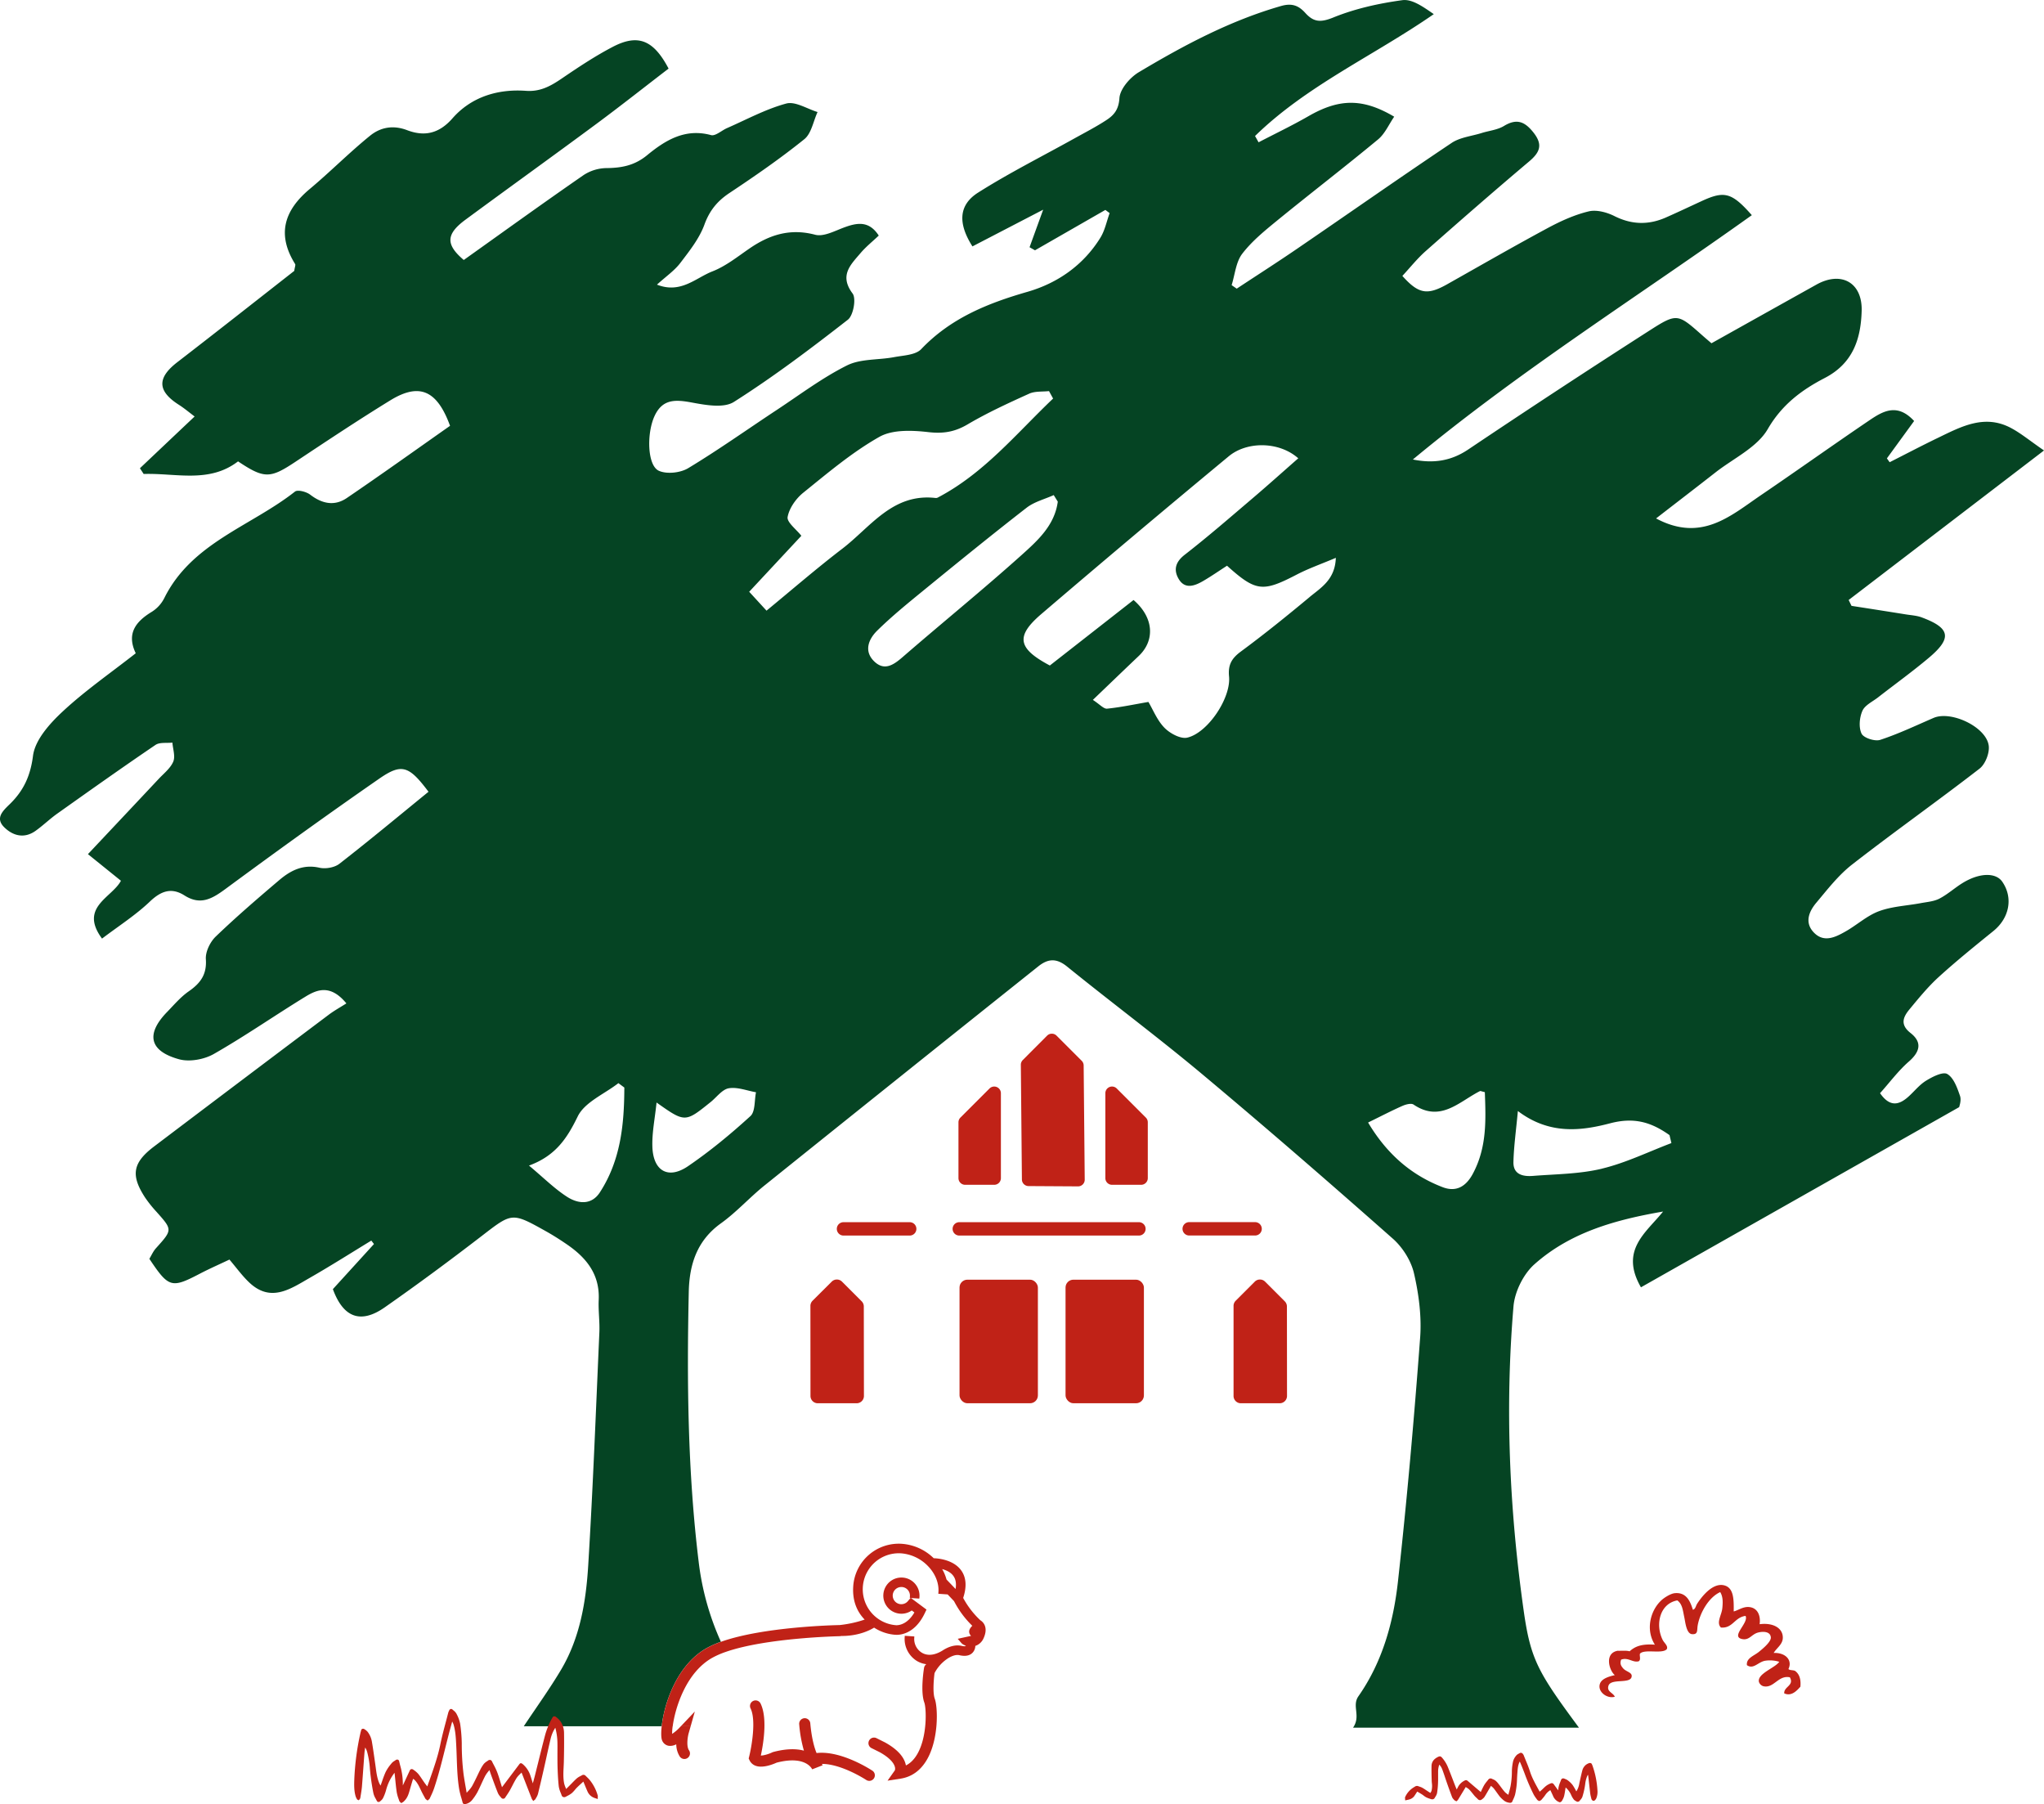 <svg id="Ebene_1" data-name="Ebene 1" xmlns="http://www.w3.org/2000/svg" viewBox="0 0 1920.32 1694.82"><defs><style>.cls-1{fill:#054423;}.cls-2{fill:#c02217;}</style></defs><path class="cls-1" d="M1505,1097.73c-20.92,5.06-43.1,5.08-64.76,6.79-9.28.74-18.69-1.16-18.38-13.08.37-14.75,2.47-29.47,4.17-47.86,29.81,22.59,59.77,18.59,86.8,11.5,22.93-6,38.89-.73,55.66,11.13.59,2.49,1.19,5,1.78,7.48-21.71,8.22-42.89,18.63-65.27,24m-121.28,4.82c-6.9,12.85-16.41,17.19-28.41,12.58-29.73-11.42-52.54-31.41-70-60.71,12.86-6.3,22.42-11.29,32.27-15.63,3.16-1.39,8.22-2.74,10.46-1.23,25.33,17.09,42.77-2.75,62.35-12.66.5-.26,1.38.25,4.6,1,.94,25.9,2.1,51.74-11.3,76.69M1230.36,560.84c-21.1,17.53-42.45,34.82-64.51,51.09-8.68,6.41-12.24,12.44-11.17,23.5,1.94,20.11-19.89,52.9-39.23,57.42-6.25,1.46-16.22-3.93-21.41-9.21-6.89-7-10.76-17-15.12-24.31-13.83,2.38-26.28,5.07-38.86,6.31-3.16.31-6.79-4-13.32-8.24,15.37-14.71,29.14-28,43-41.16,15.55-14.69,14.34-36.17-4.79-52.66-26.14,20.46-52.68,41.22-78.64,61.52-30.26-16.05-32.38-27.46-8-48.34q87.41-74.73,176-148.1c17.32-14.44,47.6-14,65.39,1.82-14.6,12.8-28.8,25.56-43.34,37.92-20.93,17.81-41.69,35.86-63.38,52.71-8.8,6.84-10.5,14.25-5.73,22.52,5.81,10.07,14.86,6.85,22.86,2.23,7.44-4.3,14.51-9.23,22.66-14.48,27.21,24.48,33.62,24.88,65.48,8.33,11.1-5.76,23-9.92,36.75-15.74-.73,20.61-14.08,28.06-24.69,36.87M847.88,617.3c-8.54,7.4-17,13-26.37,4.13-10.25-9.7-5.48-21.1,2.53-29,13.89-13.67,29.11-26,44.24-38.37,31.85-26,63.75-51.95,96.22-77.15,7.22-5.6,16.92-8,25.47-11.87l3.81,6.14c-2.94,22.36-19.11,36.78-34.27,50.4C923,554.31,884.92,585.19,847.88,617.3M720.15,573.6l-16.29-17.76,49-52.57c-4.73-6.06-13.78-12.76-12.9-17.66,1.51-8.31,7.84-17.28,14.69-22.8,23-18.55,45.92-38,71.47-52.44,12.37-7,30.82-6.23,46-4.49,13.93,1.6,24.81-.12,36.84-7.21,18.56-10.93,38.29-20,57.94-28.89,5.45-2.48,12.38-1.71,18.63-2.43l3.85,7c-34.45,32.77-64.72,70.13-108.24,92.95a3.84,3.84,0,0,1-2.11.46c-40.43-4.73-61.1,27.3-87.76,47.69-23.89,18.28-46.66,38-71.1,58.11M705,1048.36c-18.52,16.89-38,33-58.7,47.1-18.49,12.55-32.56,4.52-33.39-18.16-.48-13.18,2.36-26.48,3.91-41.7,26.79,18.91,26.79,18.91,50.9-.51,5.62-4.53,10.78-11.84,17-12.88,8.08-1.36,17,2.27,25.54,3.75-1.6,7.63-.58,18.14-5.25,22.4M563.57,1120c-8,12.27-20.6,10.75-30.88,4.11-11.77-7.59-21.88-17.75-35.7-29.29,25.27-9.26,35.9-25.94,45.79-46.18,6.56-13.43,25.05-21,38.2-31.25l5.58,4.15c-.11,34.36-3.35,68.25-23,98.46m1280-290.43c-7.33,4.57-13.87,10.55-21.49,14.49-5.18,2.69-11.58,3.13-17.5,4.25-13.13,2.47-26.94,3-39.28,7.58-11.26,4.16-20.73,13-31.38,19-9.66,5.5-20.51,10.9-30,.83-8.68-9.2-4.43-19.54,2.4-27.68,10.65-12.67,21-26.16,34-36.21,39.31-30.6,80.06-59.35,119.46-89.85,5.39-4.18,9.45-14.54,8.64-21.39-2.1-17.68-35.33-33.4-51.88-26.24s-33,15-50.1,20.6c-5,1.63-15.54-1.8-17.5-5.84-2.82-5.82-2-15.13.78-21.43,2.32-5.32,9.49-8.59,14.64-12.6,15.92-12.4,32.33-24.21,47.75-37.19,22.08-18.56,20.24-28-6.75-38-4.7-1.74-10-2-15-2.81-16.95-2.72-33.92-5.37-50.88-8-.89-1.84-1.79-3.67-2.68-5.51l183.53-140.45c-13.5-9.26-22-16.43-31.6-21.41-24.6-12.75-46.4-.9-68,9.54-15.27,7.37-30.29,15.26-45.42,22.92l-2.58-3.62,25.57-35.11c-16-17.35-29.59-9.05-42.31-.44-34.08,23.09-67.61,47-101.65,70.14-28.56,19.43-55.89,44.53-98.47,21.83,19-14.73,37.51-28.9,55.84-43.24,16.89-13.22,39.09-23.46,49.1-40.72,13.41-23.14,32.19-36.9,53.6-48,26.56-13.8,33.84-36.79,34.61-62.94.79-26.76-19.23-37.71-42.46-24.76-32.81,18.29-65.59,36.64-98.65,55.12-2.93-2.52-5.68-4.83-8.36-7.21-23.23-20.55-23.8-21.45-49.85-4.75q-85.8,55-170.4,111.79c-16.16,10.84-32.73,13.23-51.92,9.34,100.92-83.69,211.87-153.37,318.45-229.49-18.89-21.43-25.8-23.06-47-13.29-11.21,5.17-22.37,10.45-33.66,15.44-16.3,7.19-32.1,6.89-48.42-1.29-7.15-3.58-16.8-6.19-24.16-4.42-13.21,3.17-26.09,9-38.15,15.46-31.83,17.13-63.18,35.17-94.68,52.92-18.77,10.58-27,9.29-42.24-7.76,7.25-7.79,14-16.35,22.06-23.45,32-28.28,64.22-56.39,96.87-83.93,10.09-8.5,13.43-15.61,4.34-27.18-8.15-10.37-15.74-13.62-27.78-6.31-6.1,3.7-14,4.45-21,6.64-9.51,3-20.31,4-28.27,9.36-48.67,32.57-96.62,66.21-145,99.27-18.74,12.82-37.88,25.06-56.83,37.57l-4.79-3.3c3.12-9.95,4-21.65,9.91-29.42,9.12-11.92,21.25-21.77,33-31.38,31.36-25.59,63.48-50.26,94.66-76.08,6.44-5.33,10.1-14,15.15-21.35-29.91-17.71-52-16.91-80.65-.43-15.24,8.76-31.15,16.36-46.77,24.49-1.1-2-2.21-3.94-3.31-5.92,48.7-47.51,111.35-75.3,167.93-114.47-10.3-7.14-20.53-14.36-29.58-13.11-22,3-44.28,7.92-64.75,16.23-11.83,4.8-18.44,4.55-26.32-4.18-6.07-6.72-12.25-9.62-22.81-6.59-47.94,13.75-91.39,36.93-133.74,62.23-8.31,5-17.58,15.75-18.14,24.38-.7,10.72-5.15,15.92-12.2,20.53-9.67,6.33-20,11.65-30.14,17.28-30.21,16.82-61.22,32.37-90.39,50.83-18.39,11.64-19.15,28.91-5.36,50.56l66.45-34.49c-4.68,12.9-8.74,24.09-12.79,35.27l5.11,2.88,66.12-37.93,4,3c-2.83,7.76-4.44,16.28-8.71,23.14-16,25.83-40.23,42.65-68.55,50.81-37.52,10.8-72.13,24.79-99.77,53.82-5.31,5.58-16.69,5.86-25.48,7.52-14.78,2.8-31.41,1.38-44.24,7.78-23.14,11.55-44.14,27.42-65.86,41.74-27.76,18.3-54.89,37.62-83.33,54.77-7.31,4.41-20.11,5.83-27.58,2.43-10.87-4.94-11.5-35-4.12-51.21s19.35-15.78,34.54-13c13.14,2.43,30.41,5.7,40.11-.46,37.11-23.54,72.35-50.15,107.06-77.21,5.16-4,8-19.85,4.46-24.6-12.74-17-1.89-27,7.47-38,5.11-6,11.38-11,17.09-16.43-9.29-14.33-20.62-12.1-33.09-7.42-8.64,3.25-18.85,8.7-26.64,6.64-23.41-6.2-42.79-.08-61.63,12.85-11.32,7.76-22.4,16.72-35,21.6-15.58,6.07-29.68,21.25-52,12.41,8.61-7.82,16.44-13.15,21.88-20.29,8.62-11.32,17.93-23,22.71-36.11s12-22,23.42-29.61c24.07-16,47.94-32.49,70.43-50.61,6.66-5.37,8.42-16.83,12.43-25.5-9.87-3-20.91-10.24-29.36-8-19.24,5.19-37.21,15-55.67,23.08-5.12,2.23-10.94,7.71-15.05,6.59-24.39-6.65-43.06,4.92-60,18.84-11.79,9.71-23.93,12-38.2,12.14a40.36,40.36,0,0,0-21.41,6.5c-38,26.26-75.42,53.29-112.7,79.83-17.23-14.62-16.69-24.36,1.65-37.88,40.79-30.05,81.93-59.6,122.65-89.73,23.14-17.12,45.72-35,68.13-52.17C613.92,37.4,599.36,31.68,575.7,44c-16.59,8.66-32.33,19.12-47.83,29.68-10.38,7.06-20.16,12.62-33.7,11.64-26.62-1.92-51.43,5.72-69.08,25.84-12.89,14.7-26.7,17.16-42.61,11.11-13.37-5.08-25.13-2.62-34.8,5.2-19.55,15.83-37.3,33.85-56.62,50-24.05,20.09-31.2,42.65-13.8,70.52.58.94-.3,2.8-.8,6.45-35.77,28-72.67,57.07-109.88,85.77-19.1,14.74-18.83,27.05,1.46,40,5.09,3.24,9.74,7.19,14.8,11-18,17-34.68,32.81-51.38,48.61l3.51,5.38c30.22-1,61.54,9,88.68-11.84,24.62,16.47,30.22,16.14,53.7.54,29.55-19.62,59.1-39.29,89.32-57.85,27.3-16.77,43.93-9.54,56.15,23.91-32.05,22.51-64.25,45.56-97,67.83-11.54,7.84-23.21,5.41-34.36-3.13-3.61-2.77-11.77-4.93-14.34-2.91-41.49,32.65-97.08,48.12-122.83,100.15a32.45,32.45,0,0,1-11.58,12.71c-15.21,9.22-24.05,20.49-15.18,39C103.89,632.15,80,648.69,58.94,668.26,46.75,679.58,32.88,695,31,710,28.55,729.06,22,742.8,9.29,755.21,2.8,761.53-4.8,768.35,3.94,777c8.17,8.1,18.89,11,29.53,3.36,7-5,13.32-11.16,20.38-16.17,30.6-21.72,61.21-43.44,92.25-64.5,4-2.69,10.52-1.54,15.88-2.16.43,6,2.9,12.94.78,17.9-2.68,6.31-9,11.15-13.9,16.43-21.25,22.68-42.58,45.29-66.24,70.43l31,25c-8.43,15.93-39.53,24.83-17.77,54.33,15.84-12,31.68-22.12,45-34.83,10.56-10.05,20.37-13.38,32.46-5.71,15.13,9.61,26.07,3.08,38.64-6.18,47.67-35.13,95.7-69.81,144.38-103.53,21.14-14.63,27.91-12.08,46.25,12.32-27.72,22.58-55.35,45.59-83.72,67.65-4.56,3.55-12.91,5-18.64,3.73-15.37-3.54-27.16,2.52-37.85,11.59-20.31,17.24-40.54,34.63-59.73,53.08-5.25,5.06-9.73,14.3-9.24,21.25,1,14.47-5.19,22.6-16.1,30.18-7.6,5.28-13.79,12.65-20.31,19.37-20.11,20.69-16.84,36.67,11.2,44.41,9.83,2.71,23.58.22,32.66-4.95,29.47-16.81,57.4-36.3,86.36-54,11.2-6.85,23.55-11.31,38.21,6.48-5.74,3.66-11.4,6.76-16.5,10.59Q226.68,1014.9,144.6,1077c-20,15.22-21.89,26.9-8.37,47.73a116.46,116.46,0,0,0,10.9,13.63c15,16.87,15,16.76-.64,34.14-2.69,3-4.33,6.91-6.16,9.91,18.17,27.23,20.8,27.87,47.37,14,9.42-4.9,19.18-9.18,27.85-13.3,6.59,7.7,12,15.3,18.69,21.59,20.27,19.12,38.76,5.91,56.8-4.42,19.54-11.19,38.56-23.27,57.81-35l2.49,3.24-38.6,42.37c9.85,26.88,26.21,32.83,48.71,17.11,30.77-21.51,61-43.87,90.75-66.76,28.82-22.17,28.48-22.73,60.22-5,6.91,3.85,13.62,8.12,20.16,12.6,18.28,12.51,31,28.15,29.91,52.06-.48,10.18,1.06,20.45.61,30.63-3.23,72.85-6,145.74-10.45,218.53-2.08,34.14-7.64,68.18-25.56,98.36-10.56,17.78-22.72,34.61-35,53.06H621.65c2.24-20.49,13.77-57.55,42.51-73.57a88.6,88.6,0,0,1,13.12-5.8,254.77,254.77,0,0,1-20.9-75.25c-10.28-84.45-11.14-168.76-9.29-253.39.57-25.81,7.67-48.24,30.24-64.42,14.61-10.48,26.84-24.22,40.91-35.53q128.43-103.12,257.21-205.8c9.13-7.3,17.1-7.91,27.07.17,42.1,34.1,85.6,66.5,127.15,101.26,60.39,50.52,119.86,102.16,178.86,154.3,9.21,8.13,17.14,20.66,19.88,32.5,4.56,19.68,7.29,40.67,5.79,60.73-5.71,76.26-12.39,152.49-20.8,228.49-4.24,38.32-14.45,75.62-37.16,108.09-6.44,9.21,2.56,18.5-5.06,29.53h212.24c-38.39-51.92-45.41-63.81-51.93-109.91-13.45-95-17.64-190.25-9.59-285.77,1.16-13.83,9.31-30.33,19.63-39.53,33.79-30.13,76.29-41.89,120.93-49.59-16.07,20-40.91,36.21-20.8,71.17l298.95-169.23c.06-.62,2.29-6.23.8-10.57-2.6-7.57-5.92-17-11.94-20.54-4.15-2.44-14.07,2.62-20.13,6.39-6.64,4.12-11.58,10.89-17.69,16-8.42,7-16.62,8.2-25.36-4.39,9-10,17.07-21,27.08-29.73,10.62-9.29,12.61-18.15,1.55-26.82-10.08-7.89-6.92-15-1-22.18,8.72-10.53,17.44-21.26,27.51-30.42,16.56-15.06,34-29.12,51.43-43.24,15-12.21,18.66-31.17,8.25-46.25-6.12-8.87-21.73-8.46-37.53,1.38"/><path class="cls-2" d="M561.61,1686.72a40.44,40.44,0,0,0-7.61-14.81,30.84,30.84,0,0,0-2.56-2.68c-.43-.42-.87-.84-1.28-1.26a2.69,2.69,0,0,0-3.5-.42c-.44.25-.9.49-1.36.73a16.71,16.71,0,0,0-3.16,1.94c-1.51,1.3-2.85,2.69-4.15,4-.52.54-1,1.07-1.56,1.6l-3.49,3.51-1.05,1.06-.46-1.14a22.58,22.58,0,0,1-1.42-4.11c-1-5.07-.74-10.29-.49-15.35.08-1.63.16-3.26.2-4.9.25-10,.31-18.9.19-27.13a19.6,19.6,0,0,0-3.17-10.65,18.39,18.39,0,0,0-4.13-4.16,2.75,2.75,0,0,0-2.15-.82c-.8.16-1.23.82-1.64,1.53a70.15,70.15,0,0,0-6.84,16.66c-2.16,8.22-4.24,16.58-6.24,24.67q-1.64,6.6-3.29,13.19c-.56,2.21-1.19,4.44-1.8,6.61l-.09.31c-.09-.32-.19-.64-.28-1-.56-1.85-1.13-3.76-1.77-5.64a23.77,23.77,0,0,0-7.22-11.27c-.73-.61-1.25-1-2-1s-1.15.63-1.67,1.31l-16,21.21c-.43-1.35-.84-2.71-1.25-4.07-1-3.33-2-6.78-3.31-10.15a62.66,62.66,0,0,0-3.15-6.69c-.58-1.1-1.16-2.21-1.69-3.32a2.29,2.29,0,0,0-1.5-1.34,2.66,2.66,0,0,0-2.22.56c-.3.22-.62.43-.94.65a13.21,13.21,0,0,0-3,2.48,32.48,32.48,0,0,0-3.41,5.58c-1,1.89-1.87,3.78-2.78,5.67-1.52,3.18-3.1,6.45-4.86,9.61a27,27,0,0,1-3.64,4.65c-.5.54-1,1.09-1.44,1.62-.25-1.46-.51-2.92-.77-4.38-.76-4.3-1.54-8.75-2.15-13.13a231.56,231.56,0,0,1-1.68-28.92,140.44,140.44,0,0,0-1.54-18.5,32.45,32.45,0,0,0-3.28-9l-.17-.35a10.06,10.06,0,0,0-2.68-3c-.33-.28-.66-.57-1-.86a1.94,1.94,0,0,0-1.72-.56,1.9,1.9,0,0,0-1.33,1.13l-.28.6a8.73,8.73,0,0,0-.7,1.72q-1.11,4.34-2.27,8.67c-1.83,6.92-3.73,14.07-5.17,21.15-2.34,11.5-6.41,23-10.34,34.1q-1,2.68-1.9,5.37c-1-1.27-2-2.56-2.91-3.85-.64-.91-1.25-1.82-1.86-2.73-1.1-1.65-2.24-3.35-3.55-5a22,22,0,0,0-4.53-3.95,2.78,2.78,0,0,0-2.27-.75,2.49,2.49,0,0,0-1.47,1.58l-6,12.93c-.14.28-.28.57-.41.86,0-.28,0-.56,0-.83a61.85,61.85,0,0,0-2.44-17.79c-.35-1.37-.69-2.74-1-4.12a1.93,1.93,0,0,0-1.15-1.49,2.38,2.38,0,0,0-2.23.48c-.3.21-.62.42-.94.62a11.52,11.52,0,0,0-2.85,2.32l-.52.68a38.18,38.18,0,0,0-5,7.46c-1.43,3.15-2.55,6.4-3.63,9.55-.38,1.07-.75,2.15-1.13,3.22a17.21,17.21,0,0,1-1.29-2.34c-2-4.79-2.63-9.84-3.29-14.73-.14-1-.27-2-.41-3-.24-1.62-.47-3.24-.7-4.87-.74-5.18-1.5-10.54-2.4-15.81a20.92,20.92,0,0,0-4.12-9.79,12.82,12.82,0,0,0-2.81-2.33,2.31,2.31,0,0,0-2.2-.4,1.85,1.85,0,0,0-1.08,1.48,9.16,9.16,0,0,1-.27,1,9.77,9.77,0,0,0-.29,1.06,243.82,243.82,0,0,0-5.87,44.86c-.15,5.07-.17,10,1.3,15a12.46,12.46,0,0,0,.89,2l.26.51a1.67,1.67,0,0,0,.77.71l.9.47.63-.61a2,2,0,0,0,.54-.65,4.34,4.34,0,0,0,.44-1.26c.14-1,.3-1.93.46-2.89.38-2.35.77-4.78,1-7.19.47-5.87.91-11.84,1.32-17.61.35-4.77.69-9.54,1.06-14.3.14-1.68.41-3.41.67-5.08v0a15.34,15.34,0,0,1,2,4.66,81.37,81.37,0,0,1,2.45,15.43c.18,1.89.37,3.85.6,5.77.77,6.44,1.66,12.09,2.73,17.26a18.65,18.65,0,0,0,2.12,5c.35.64.7,1.28,1,1.92a1.93,1.93,0,0,0,1.39,1.11,2.07,2.07,0,0,0,1.81-.63l.66-.61a7.85,7.85,0,0,0,2-2.33,41.34,41.34,0,0,0,2.81-7.28,45.88,45.88,0,0,1,8-16.54c.06.32.11.64.14,1,.2,1.77.38,3.55.56,5.32.39,3.91.8,8,1.39,11.94a35.13,35.13,0,0,0,1.7,6.14c.23.68.47,1.37.69,2a2.74,2.74,0,0,0,.94,1.22,2.26,2.26,0,0,1,.28.25l.62.64.76-.47.39-.23a5.61,5.61,0,0,0,1.06-.71c3.28-2.93,4.47-6.35,5.49-9.88l.57-2c.83-2.86,1.68-5.82,2.58-8.72a3.33,3.33,0,0,1,.45-.8,9.3,9.3,0,0,1,1.13.9c2.79,2.78,4.24,5.89,5.78,9.18l.33.69c1.06,2.28,2.31,4.53,3.51,6.72l.59,1.07a3.14,3.14,0,0,0,1.07,1,3.81,3.81,0,0,1,.32.24l.75.6.7-.66.29-.24a3,3,0,0,0,1-1.1c.35-.77.71-1.54,1.07-2.31a67.59,67.59,0,0,0,2.9-6.85c4.32-12.79,7.57-25.9,10.72-38.59,1-4,2-7.89,3-11.84.88-3.42,1.83-6.9,2.76-10.26l.65-2.38a14.57,14.57,0,0,1,1.24,2.7c1.88,6.21,2.21,12.68,2.52,18.93l.09,1.71c.18,3.6.31,7.27.43,10.81.33,9.64.66,19.62,2.3,29.41a72.92,72.92,0,0,0,2.07,8.33c.39,1.37.79,2.74,1.14,4.11a2,2,0,0,0,.95,1.33,2,2,0,0,0,1,.26,4.31,4.31,0,0,0,1.24-.22,10.67,10.67,0,0,0,5.58-3.47,50.28,50.28,0,0,0,5.11-7.51c1.33-2.57,2.54-5.21,3.71-7.76s2.32-5,3.59-7.51a28.36,28.36,0,0,1,3-4.3l1-1.24c.21.62.42,1.23.64,1.85.41,1.2.83,2.41,1.27,3.61l1.2,3.26c1.55,4.24,3.16,8.62,4.89,12.91a13.29,13.29,0,0,0,2.32,3.41l.73.88a2.46,2.46,0,0,0,2,1,2.26,2.26,0,0,0,1.82-1.16c.42-.65.85-1.29,1.29-1.93,1-1.46,2-3,2.88-4.51s1.75-3.23,2.57-4.8c1.21-2.34,2.47-4.76,3.91-7.07a22.18,22.18,0,0,1,3.33-3.78c.46-.45.92-.9,1.34-1.33.28.68.54,1.36.81,2l2.16,5.55q3.33,8.57,6.67,17.12a3.25,3.25,0,0,0,.52.85l.16.21.69,1,.93-.78.25-.18a2.79,2.79,0,0,0,.9-.91c.21-.4.44-.8.67-1.19a14.52,14.52,0,0,0,1.68-3.65c2-8.11,3.9-16.4,5.67-24.19q1.15-5.1,2.27-10.21c1.23-5.64,2.51-11.46,3.89-17.17a32.57,32.57,0,0,1,4.45-10.54,58.21,58.21,0,0,1,2,14.89c.07,3.21,0,6.49,0,9.66,0,3.64,0,7.4.07,11.11.16,5.67.42,12.41,1.16,19.32a24,24,0,0,0,1.82,6.1c.31.79.62,1.58.9,2.37a2.48,2.48,0,0,0,1.45,1.59,3,3,0,0,0,2.62-.35l1.29-.69a22.41,22.41,0,0,0,4.16-2.57,26.82,26.82,0,0,0,2.91-3.08c.61-.73,1.19-1.41,1.84-2.07,1.59-1.59,3.33-3.16,5-4.68l1-.94.13-.1c.46,1.09.9,2.17,1.35,3.25.87,2.12,1.77,4.31,2.74,6.46a11.14,11.14,0,0,0,5.8,5.43,13.38,13.38,0,0,0,1.57.56l.65.21,1.42.48,0-1.49c0-.14,0-.27,0-.41A3.93,3.93,0,0,0,561.61,1686.72Z"/><path class="cls-2" d="M1500.77,1681.39a83.58,83.58,0,0,0-4.66-23,4.11,4.11,0,0,0-.28-.65,2.84,2.84,0,0,1-.14-.32,1.91,1.91,0,0,0-1-1.24,2.65,2.65,0,0,0-2.21.1,10.4,10.4,0,0,0-2.35,1.27,10,10,0,0,0-3.56,5.46c-.71,2.69-1.32,5.42-1.9,8l-.54,2.43c-.12.5-.22,1-.33,1.51a20.16,20.16,0,0,1-2.44,7.08,5,5,0,0,1-.46.58l-.51-1a45.75,45.75,0,0,0-2.92-4.93,22.31,22.31,0,0,0-4-4l-.41-.33a9.66,9.66,0,0,0-2.41-1.28l-.72-.3a2.73,2.73,0,0,0-2.21-.17,2,2,0,0,0-1.09,1.2c-.24.68-.5,1.36-.77,2a30.35,30.35,0,0,0-1.52,4.58,21.32,21.32,0,0,0-.4,3.32l-4.15-5.69c-1.13-1.55-2.37-1.16-3.45-.67a17.55,17.55,0,0,0-3.69,2.07c-1.06.85-2,1.73-2.85,2.57-.47.46-.94.91-1.43,1.36s-1.22,1.06-1.86,1.59l-1.15-2.11c-3.07-5.56-6.24-11.32-8-17-1.15-3.63-2.65-7.26-4.1-10.77-.59-1.46-1.19-2.91-1.77-4.36a4.27,4.27,0,0,0-.68-1.11,2.83,2.83,0,0,1-.2-.28,2.2,2.2,0,0,0-3-.52l-.73.42a7.22,7.22,0,0,0-2.37,1.74l-.12.17a13.84,13.84,0,0,0-2.76,4.93,46.25,46.25,0,0,0-1.23,9.57,75.35,75.35,0,0,1-1.3,14.39c-.47,2.18-1.09,4.43-1.68,6.6-.12.42-.23.84-.35,1.26l-.6-.43a16.69,16.69,0,0,1-2.71-2.21c-1.36-1.57-2.59-3.21-3.78-4.8-.71-1-1.44-1.93-2.19-2.89a18,18,0,0,0-2.81-3,11.14,11.14,0,0,0-2.52-1.34l-.73-.32a2.61,2.61,0,0,0-3.42.63c-.42.55-.86,1.1-1.31,1.65a28.47,28.47,0,0,0-2.56,3.5c-1,1.74-1.84,3.51-2.64,5.21-.21.46-.43.91-.64,1.37l-12.16-10.34c-1.24-1.05-1.94-1-3.28-.25a13.85,13.85,0,0,0-6,6q-.58,1.14-1.11,2.25c-.33-.77-.66-1.55-1-2.31q-1.32-3.34-2.59-6.69c-1.58-4.08-3.2-8.3-4.9-12.45a31.14,31.14,0,0,0-5.54-8.69c-1.15-1.31-2.21-1.16-3.46-.54a13.7,13.7,0,0,0-3.41,2.23,8.63,8.63,0,0,0-2.79,6.1c-.1,4.17,0,8.67.15,13.77,0,.84.09,1.68.16,2.52a19.56,19.56,0,0,1-.35,7.34,8,8,0,0,1-1,1.81l-.07.11-3.24-2.1c-.41-.26-.81-.53-1.21-.8-1-.68-2.1-1.39-3.31-2.06a15.52,15.52,0,0,0-2.56-1l-1-.36a3.21,3.21,0,0,0-3,.27l-1,.62a20.63,20.63,0,0,0-2.09,1.41,20.34,20.34,0,0,0-6.24,7.84,2.46,2.46,0,0,0-.1,1.44l.09,1.74,2.21-.47c.43-.09.87-.18,1.25-.3a8.75,8.75,0,0,0,4.91-3c.79-1.12,1.51-2.24,2.21-3.33l.74-1.17.66.38c1.3.76,2.65,1.54,3.87,2.33.49.32.93.65,1.4,1a18.06,18.06,0,0,0,2.37,1.61,21.73,21.73,0,0,0,3.34,1.34l1,.34c2,.71,3.24-.06,3.75-1,.21-.38.44-.76.68-1.14a10,10,0,0,0,1.56-3.47,78.56,78.56,0,0,0,.93-9.89c.08-1.9.07-3.8.06-5.65,0-1.59,0-3.25,0-4.85a19.2,19.2,0,0,1,1.13-6.31,13.26,13.26,0,0,1,2.77,4.46c1.07,2.87,2.08,5.81,3,8.66q.87,2.56,1.77,5.15c1.47,4.15,2.91,8.21,4.46,12.24a7.38,7.38,0,0,0,1.51,2.16l.5.56a2.4,2.4,0,0,0,1,.68l.16.07.93.51.86-.8a2.66,2.66,0,0,0,.61-.66q2.58-4.24,5.14-8.49l1.74-2.87c.12-.21.25-.42.38-.63l.72.46a14.92,14.92,0,0,1,2.48,1.79c1.1,1.14,2,2.29,3,3.51.66.82,1.32,1.64,2,2.45s1.54,1.59,2.33,2.35c.33.32.67.63,1,1a2.6,2.6,0,0,0,3.55.12l.56-.43a8.43,8.43,0,0,0,2-2c1.36-2.18,2.62-4.39,3.84-6.53l1-1.67c.36-.62.69-1.24,1-1.86l.17-.31.36.29a16,16,0,0,1,2.21,2c1,1.24,1.9,2.52,2.79,3.76s1.88,2.64,2.94,4a29.7,29.7,0,0,0,4.13,3.91,10.24,10.24,0,0,0,4.61,1.88,5.1,5.1,0,0,0,1,.11,2.09,2.09,0,0,0,2.1-1.31c.27-.68.57-1.36.88-2a27.78,27.78,0,0,0,1.68-4.37,75,75,0,0,0,1.84-15.07c.09-1.78.19-3.63.34-5.43l.07-.86c.24-3.2.48-6.23,1.87-9.19a2.89,2.89,0,0,1,.33-.51l.11.25c.73,1.72,1.49,3.49,2.18,5.23.79,2,1.56,4,2.33,6a184.74,184.74,0,0,0,8.46,19.59,31,31,0,0,0,2.37,3.6l.82,1.14a2.74,2.74,0,0,0,1.05.81l.2.1.7.43.73-.38.23-.1a3,3,0,0,0,1.1-.72l.47-.56c1-1.11,1.94-2.26,2.79-3.43l.25-.35a15.41,15.41,0,0,1,4.32-4.42,4.85,4.85,0,0,1,.61-.32c.68,1.42,1.33,2.87,2,4.27l.45,1a10.55,10.55,0,0,0,4.66,5.41,5.5,5.5,0,0,0,.92.39l1,.4.64-.43.17-.1a2.35,2.35,0,0,0,1.09-1c.17-.34.35-.68.53-1a14.12,14.12,0,0,0,1.43-3.37c.47-2,.8-4.12,1.11-6.12.11-.66.21-1.32.32-2a19.92,19.92,0,0,1,5.36,7.43,19.17,19.17,0,0,0,2.33,3.9,5.8,5.8,0,0,0,1.83,1.39l.52.31a2.28,2.28,0,0,0,3.08-.45c.23-.31.49-.62.76-.93a8.77,8.77,0,0,0,1.86-2.86,71.53,71.53,0,0,0,2.17-8.84c.19-1,.33-2,.47-3a27.55,27.55,0,0,1,1.84-7.5,7.37,7.37,0,0,1,.8-1.4c.1.45.18.88.23,1.3.29,2.39.56,4.78.83,7.16.33,3,.67,6,1,9a32.7,32.7,0,0,0,.79,3.77c.12.48.24,1,.35,1.44a2.81,2.81,0,0,0,.53,1,1.89,1.89,0,0,0,.7.56l.69.39.7-.3a1.77,1.77,0,0,0,.93-.61l.19-.24a6.06,6.06,0,0,0,.82-1.24A16.3,16.3,0,0,0,1500.77,1681.39Z"/><path class="cls-2" d="M1628.71,1513.64c4.16-.94,8.82-4.69,14.53-4.16,8.46.79,11,8.68,9.91,16.12,13.07-1.65,22.1,3.92,21.78,13-.21,6.1-5.91,9.44-8.58,14,11.19-.44,17.89,6.86,13.87,15.08,1.13,1.53,5.21.75,6.6,2.08,3.88,3,5.24,8,4.62,14.56-3,3.29-8.22,9.48-15.18,6.24-.43-6.44,9.63-7.27,5.28-15.08-11-2.29-15.09,10.86-25.09,8.32a6.25,6.25,0,0,1-4-4.16c-1.4-7.72,15.3-13,19.15-18.72a29.54,29.54,0,0,0-13.21-1c-6.67,1.11-11,8.46-17.17,4.16-.84-6.59,6.67-8.74,11.23-12.48,2.56-2.1,11.49-9.15,11.23-13.52-.35-5.73-7.18-5.85-11.89-4.67-6,1.49-8.19,7.25-14.52,6.24-12.38-2,6.1-15.23,2.64-21.84-10.36,1.31-12,11.89-23.12,10.92-4.62-4.61.68-11.6,1.32-18.2.53-5.38.71-10.75-2-15.08-11.35,5.23-19.17,20.18-21.13,31.2-.82,4.6.56,8.72-5.28,8.32-5.33-.38-6.26-10.82-7.27-15.6-1.53-7.27-1.89-12.66-6.6-16.12-16.48,3-20.87,22.53-13.87,36.92,1.58,3.22,5.4,5.71,4,8.83-4,4.84-20.65-.31-25.1,4.16-1,1.49,1.16,5.8-1.32,7.28-5.6,1.52-9.81-4-16.51-1.56-1.38,4,0,6,2,8.32,2.49,2.83,7.8,3.62,7.93,6.76.34,8.51-19.33,2-21.79,9.36-1.9,5.68,4.22,6.53,5.94,10.4-7.38,2.29-16.8-5-13.87-12.48,1.73-4.43,7.91-6.45,13.87-7.8-5.26-4.18-10.11-20.57,2.64-22.88,3.8.13,8.42-.39,11.22.52,5.07-4.52,11.06-7.15,23.78-6.24-8.76-13.66-4.54-31.74,6-41.59,2.84-2.68,8.8-6.38,12.54-6.76,11-1.11,14.61,7.43,17.17,15.59,2.64-.86,2.61-3.62,4-5.71,3.35-5.18,14.19-20.45,25.76-17.16,8.85,2.52,8.69,13.73,8.58,24.44"/><path class="cls-2" d="M966.28,1114.08l46.54.28h0a6.27,6.27,0,0,0,6.27-6.33l-1-107.25a6.33,6.33,0,0,0-1.84-4.38l-23.63-23.63a6.29,6.29,0,0,0-8.87,0L960.9,995.69a6.25,6.25,0,0,0-1.83,4.49l1,107.69A6.27,6.27,0,0,0,966.28,1114.08Z"/><path class="cls-2" d="M906.74,1112.88h27.33a6.26,6.26,0,0,0,6.27-6.27v-79.76a6.27,6.27,0,0,0-10.7-4.43l-27.33,27.32a6.28,6.28,0,0,0-1.84,4.44v52.43A6.27,6.27,0,0,0,906.74,1112.88Z"/><path class="cls-2" d="M1049.18,1022.42a6.27,6.27,0,0,0-10.71,4.43v79.76a6.27,6.27,0,0,0,6.27,6.27h27.33a6.27,6.27,0,0,0,6.27-6.27v-52.43a6.32,6.32,0,0,0-1.83-4.44Z"/><rect class="cls-2" x="901.47" y="1202" width="73.62" height="116.07" rx="7.36"/><path class="cls-2" d="M1070.29,1148H901a6.28,6.28,0,0,0,0,12.55h169.26a6.28,6.28,0,0,0,0-12.55Z"/><path class="cls-2" d="M809.58,1222.35l-18.51-18.5a6.84,6.84,0,0,0-9.69,0l-18,17.94a6.89,6.89,0,0,0-2,4.85l.06,84.58a6.86,6.86,0,0,0,6.85,6.86h36.51a6.86,6.86,0,0,0,6.86-6.87l-.12-84A6.88,6.88,0,0,0,809.58,1222.35Z"/><path class="cls-2" d="M854.41,1148h-62.2a6.28,6.28,0,0,0,0,12.55h62.2a6.28,6.28,0,1,0,0-12.55Z"/><path class="cls-2" d="M1185.44,1154.23a6.28,6.28,0,0,0-6.27-6.28H1117a6.28,6.28,0,0,0,0,12.55h62.21A6.27,6.27,0,0,0,1185.44,1154.23Z"/><path class="cls-2" d="M1209.05,1227.19a6.89,6.89,0,0,0-2-4.84l-18.5-18.5a6.86,6.86,0,0,0-9.7,0l-17.94,17.94a6.85,6.85,0,0,0-2,4.85l0,84.58a6.87,6.87,0,0,0,6.86,6.86h36.51a6.88,6.88,0,0,0,6.86-6.87Z"/><rect class="cls-2" x="1001.07" y="1202" width="73.62" height="116.07" rx="7.36"/><polygon class="cls-2" points="648.85 1621.49 652.8 1607.62 639.62 1621.49 648.85 1621.49"/><path class="cls-2" d="M819.49,1663.14c-1.25-.83-29.3-19.19-52.33-16.51-1.71-4.11-4.54-12.8-5.89-27.75a5.23,5.23,0,1,0-10.41.93,124.39,124.39,0,0,0,4.41,24.57c-6.86-1.83-16.21-2.08-28.82,1.26l-.49.13-.45.22c-3.64,1.77-8.27,3-10.72,3h0c2.07-9.53,6.57-34.72-.17-48.73a5.23,5.23,0,1,0-9.42,4.54c5.36,11.13.83,36.34-1.36,45.12l-.46,1.83.82,1.71a10.06,10.06,0,0,0,5.93,5.2c6.86,2.39,16.62-1.7,19.5-3,27.24-7.07,33.22,5.78,33.46,6.34l0-.1,9.74-3.79c0-.12-.24-.59-.61-1.29,18.5,0,41.2,14.82,41.58,15.07a5.17,5.17,0,0,0,2.88.87,5.23,5.23,0,0,0,2.89-9.59Z"/><path class="cls-2" d="M925.26,1527a10.09,10.09,0,0,0-4.21-5.07,81.62,81.62,0,0,1-16.16-21c3.48-10.5,2.89-19.14-1.73-25.69-7.32-10.39-22.24-11.5-25.95-11.61a47.72,47.72,0,0,0-29.91-13.54,42.85,42.85,0,0,0-45.68,39.71c-.89,12.62,2.72,23.2,10.72,31.47a108.76,108.76,0,0,1-21.68,4.93l-1.36.13v.09c-.16,0-.32,0-.48,0h-.1c-3.23.06-71.57,1.46-111.43,15.74h0a87.57,87.57,0,0,0-13.12,5.8c-28.74,16-40.27,53.08-42.51,73.57H632c2.22-17,12.38-50.55,37.3-64.44a80.63,80.63,0,0,1,12.56-5.47h0c38.27-13.34,106.32-14.73,107.09-14.74a5.21,5.21,0,0,0,1.32-.22h.08c16.75.14,27.66-5.83,30.86-7.84a42.35,42.35,0,0,0,19.89,6.73,3,3,0,0,0,.44,0c2.86.2,17.59.15,27.31-20.36l1.58-3.31L855.83,1501l7.88.56.12-1.62a17,17,0,1,0-7.23,12.77l2.47,1.85c-6.42,11-14.22,12-16.8,12H842a33.83,33.83,0,0,1,4.78-67.5A39.33,39.33,0,0,1,872,1471.21c6.72,7,10.24,15.84,9.66,24.2l-.12,1.62,8.77.61,6,6.32a89.53,89.53,0,0,0,17.17,23.15c-2.12,2-3.13,4-2.95,5.94a5.57,5.57,0,0,0,1.81,3.51l-12.57,2.76,2.44,2.82c1.68,1.94,1.85,2.11,3.6,3l1.51.79c0,.16,0,.21,0,.21-.21.14-1.36.41-3.9-.18-5.41-1.27-11.64.26-18,4.42-7.22,4.47-14.09,5.18-19.35,2a15.05,15.05,0,0,1-7.16-13.64l.11-1.62-9-.62-.11,1.61a24.36,24.36,0,0,0,11.46,22,22.9,22.9,0,0,0,8.92,3.07,5.19,5.19,0,0,0-2.15,3.44c-.37,2.27-3.5,22.48.26,32.63,2,5.49,2.89,32.18-6.71,48.5-2.9,4.94-6.4,8.42-10.6,10.52-.09-.51-.21-1-.36-1.58-2-7.33-8.5-14.08-19.31-20.07l-7.77-3.87a5.23,5.23,0,1,0-4.65,9.36l7.46,3.71c13.77,7.66,15.33,14.48,14.2,17.13l-6.81,9.62,12.17-1.88c10.45-1.62,18.75-7.55,24.69-17.64,11.46-19.49,10.43-49.47,7.49-57.43-1.84-5-1.21-16.27-.21-24.09a36.74,36.74,0,0,1,10.79-12.6c4.6-3.41,9.29-5,12.54-4.21,5.53,1.28,9.71.49,12.42-2.35a9.66,9.66,0,0,0,2.57-6.37,13,13,0,0,0,7.59-6.84C926.11,1534.46,926.55,1530.36,925.26,1527Zm-72.35-23a8.07,8.07,0,1,1-6.12-13.32l.58,0a8.08,8.08,0,0,1,7.5,8.59l-.11,1.62.74,0Zm44.85-11.46-8.51-8.9a41.06,41.06,0,0,0-4.09-9.79c4,1.07,8.16,3,10.65,6.61C897.94,1483.49,898.59,1487.55,897.76,1492.54Z"/><path class="cls-2" d="M648.85,1621.49h-9.23l-1.45,1.53a38.08,38.08,0,0,1-6.71,5.6,47,47,0,0,1,.49-7.13h-10.3c-.68,6.26-.51,11,.32,13.07a8.1,8.1,0,0,0,6.07,5.23,11.79,11.79,0,0,0,7.3-1.37,21.91,21.91,0,0,0,3.29,11.45,5.23,5.23,0,1,0,8.65-5.88c-2.55-3.74-1.3-12.36-.29-15.94Z"/></svg>